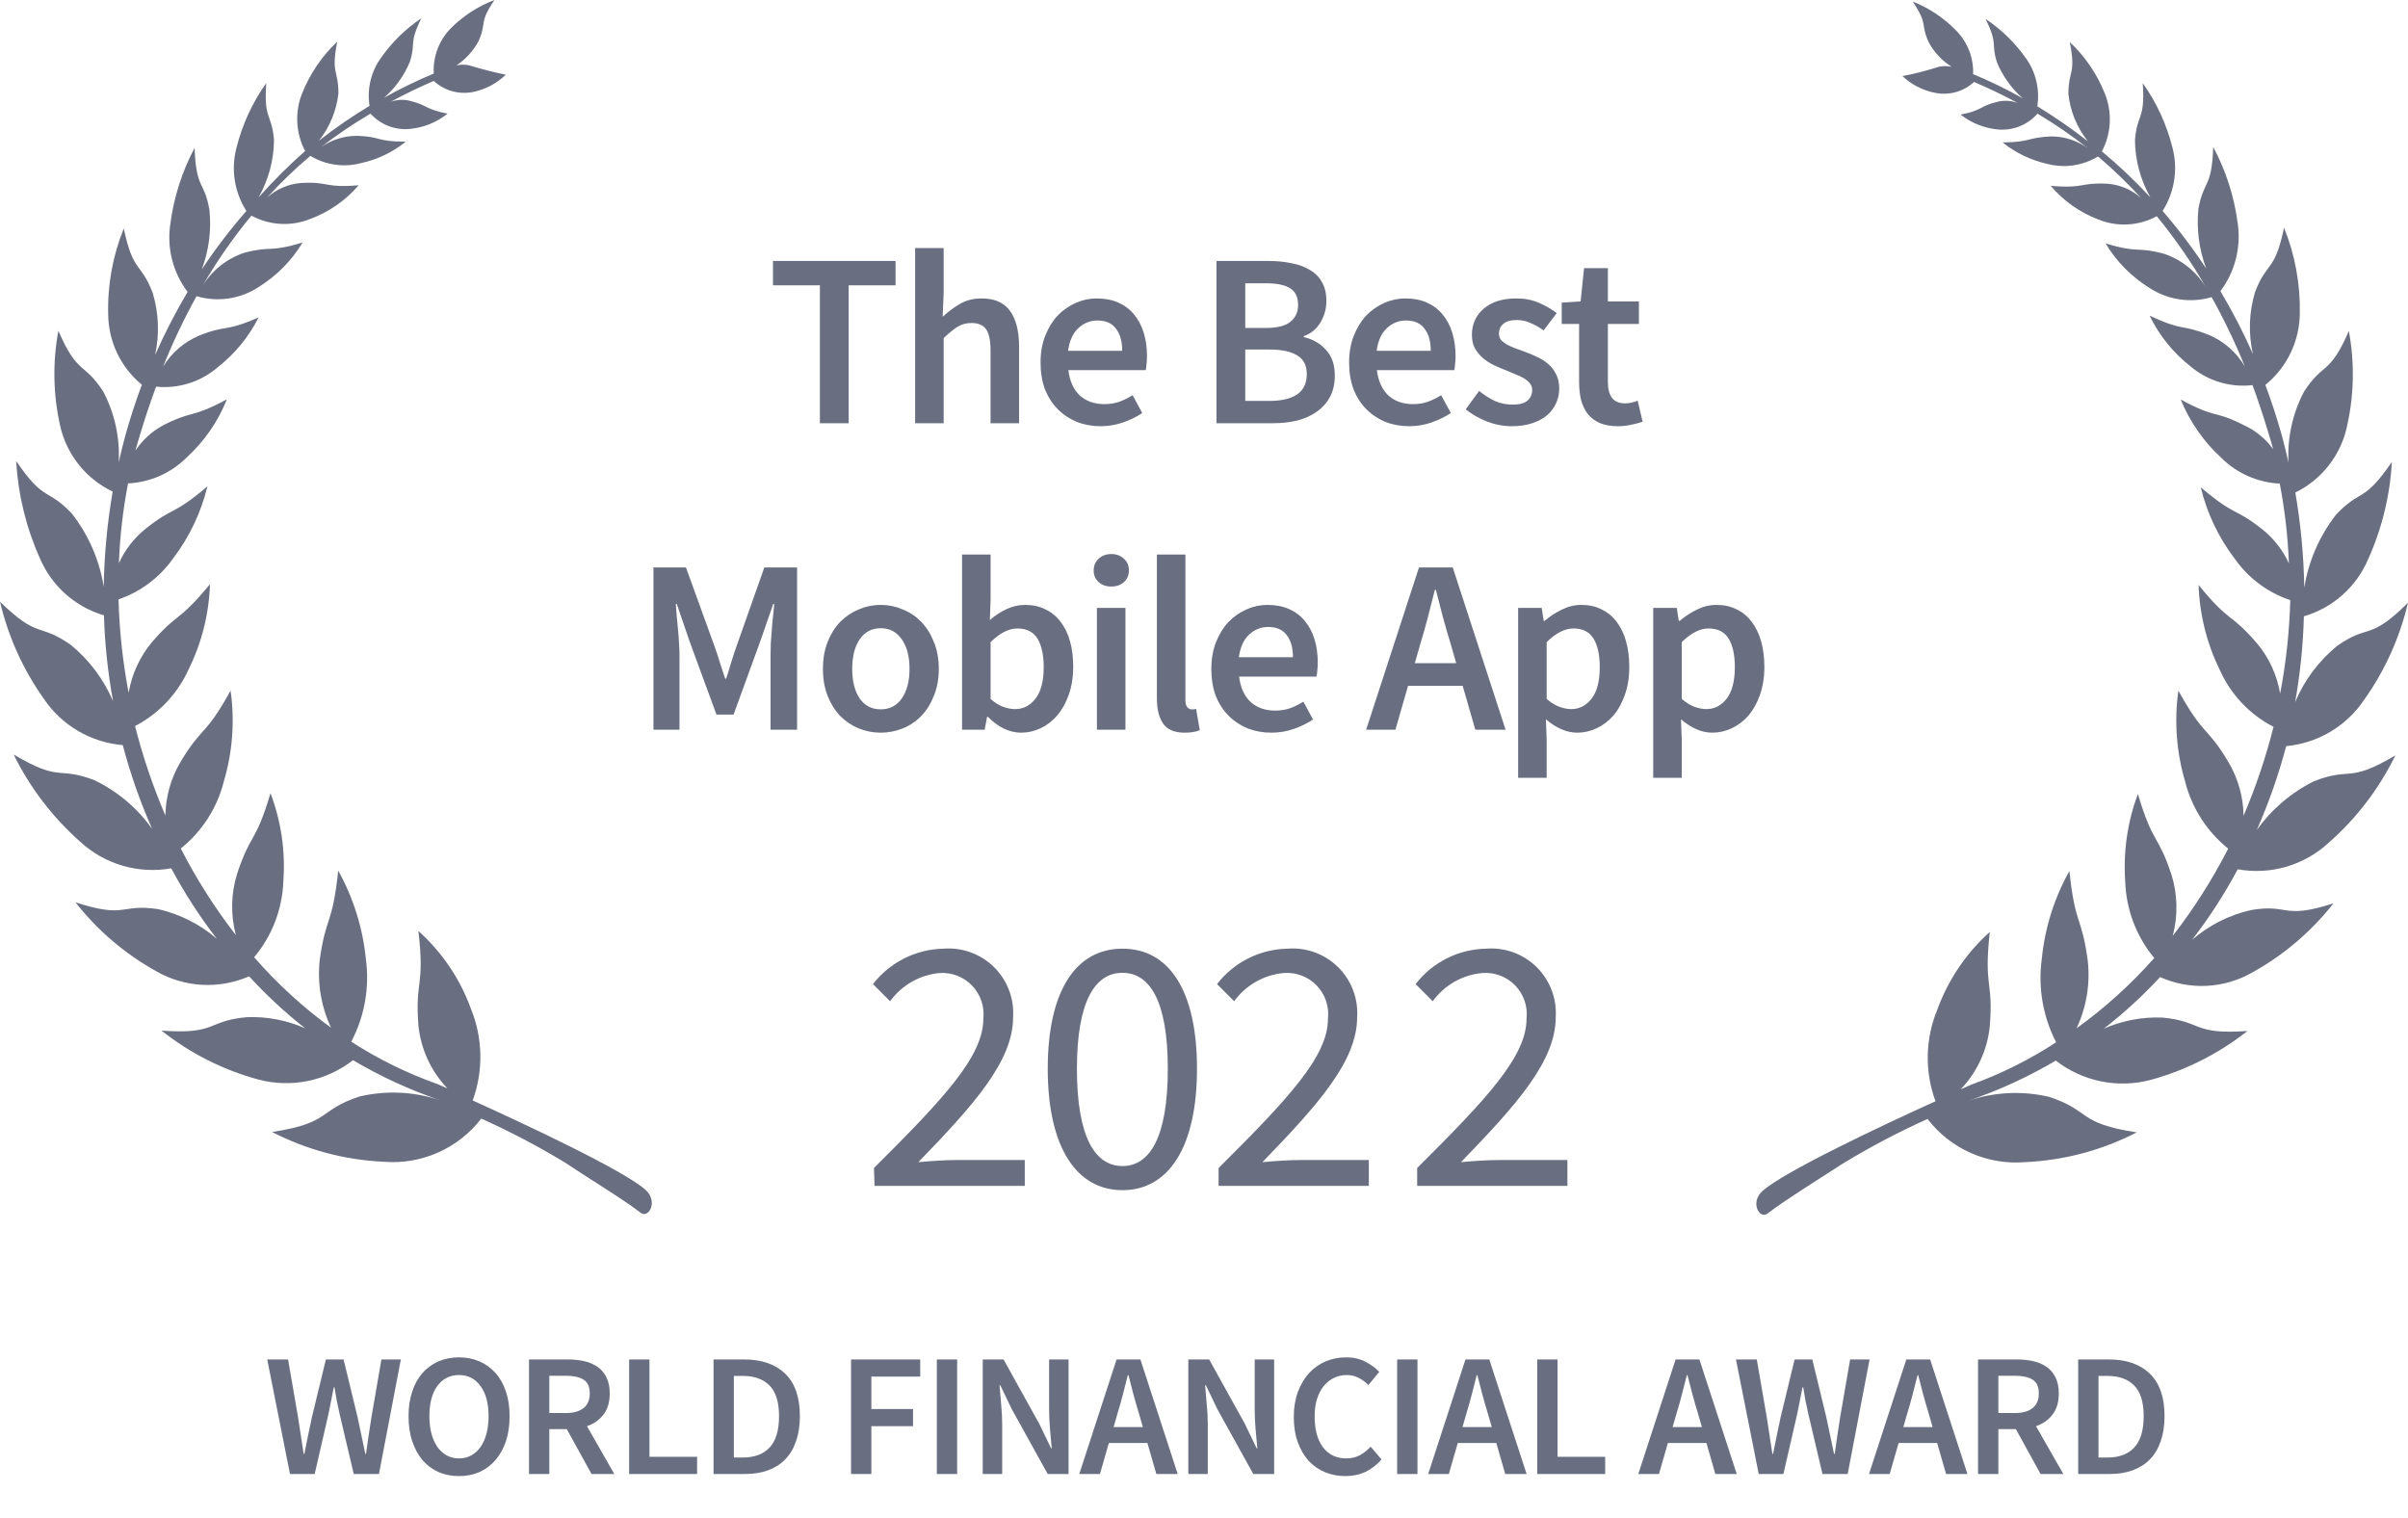 <svg width="165" height="104" viewBox="0 0 165 104" fill="none" xmlns="http://www.w3.org/2000/svg">
<path d="M59.885 80.033C64.685 75.259 67.379 72.379 67.379 69.806C67.424 69.396 67.38 68.981 67.248 68.59C67.116 68.199 66.9 67.842 66.615 67.543C66.331 67.244 65.984 67.012 65.6 66.861C65.216 66.711 64.804 66.646 64.392 66.672C63.72 66.733 63.069 66.936 62.482 67.27C61.896 67.604 61.387 68.059 60.992 68.606L59.818 67.432C60.391 66.693 61.122 66.092 61.957 65.672C62.792 65.252 63.711 65.024 64.645 65.005C65.278 64.954 65.915 65.04 66.512 65.257C67.109 65.474 67.652 65.816 68.105 66.261C68.558 66.707 68.909 67.244 69.136 67.837C69.363 68.43 69.459 69.065 69.419 69.699C69.419 72.699 66.752 75.686 62.925 79.633C63.792 79.553 64.765 79.487 65.592 79.487H70.219V81.26H59.925L59.885 80.033Z" fill="#6A6E81"/>
<path d="M71.793 73.233C71.793 67.899 73.713 65.005 76.913 65.005C80.113 65.005 82.02 67.885 82.02 73.233C82.02 78.58 80.087 81.553 76.913 81.553C73.74 81.553 71.793 78.58 71.793 73.233ZM80.02 73.233C80.02 68.552 78.767 66.659 76.913 66.659C75.06 66.659 73.793 68.552 73.793 73.233C73.793 77.913 75.033 79.9 76.913 79.9C78.793 79.9 80.02 77.913 80.02 73.233Z" fill="#6A6E81"/>
<path d="M83.5 80.033C88.301 75.259 90.994 72.379 90.994 69.805C91.041 69.392 90.995 68.973 90.861 68.579C90.727 68.185 90.507 67.826 90.218 67.526C89.929 67.227 89.577 66.995 89.188 66.848C88.799 66.7 88.382 66.64 87.967 66.672C87.295 66.733 86.644 66.936 86.057 67.27C85.471 67.603 84.963 68.059 84.567 68.605L83.394 67.432C83.965 66.692 84.695 66.089 85.531 65.669C86.366 65.249 87.286 65.022 88.221 65.005C88.854 64.954 89.49 65.04 90.087 65.257C90.684 65.473 91.227 65.816 91.68 66.261C92.133 66.706 92.485 67.244 92.711 67.837C92.938 68.43 93.035 69.065 92.994 69.699C92.994 72.699 90.327 75.686 86.501 79.633C87.367 79.553 88.341 79.486 89.167 79.486H93.794V81.26H83.5V80.033Z" fill="#6A6E81"/>
<path d="M97.107 80.033C101.907 75.259 104.601 72.379 104.601 69.805C104.647 69.392 104.602 68.973 104.467 68.579C104.333 68.185 104.114 67.826 103.825 67.526C103.535 67.227 103.184 66.995 102.795 66.848C102.406 66.7 101.989 66.64 101.574 66.672C100.902 66.733 100.25 66.936 99.664 67.27C99.077 67.603 98.569 68.059 98.173 68.605L97 67.432C97.571 66.692 98.302 66.089 99.137 65.669C99.973 65.249 100.892 65.022 101.827 65.005C102.46 64.954 103.097 65.04 103.693 65.257C104.29 65.473 104.834 65.816 105.286 66.261C105.739 66.706 106.091 67.244 106.318 67.837C106.545 68.43 106.641 69.065 106.601 69.699C106.601 72.699 103.934 75.686 100.107 79.633C100.974 79.553 101.947 79.486 102.774 79.486H107.401V81.26H97.107V80.033Z" fill="#6A6E81"/>
<path fill-rule="evenodd" clip-rule="evenodd" d="M132.077 76.673C132.854 77.683 133.87 78.483 135.035 79C136.199 79.517 137.475 79.735 138.745 79.633C141.418 79.515 144.033 78.819 146.412 77.593C142.318 76.966 143.305 76.126 140.438 75.166C138.602 74.73 136.68 74.817 134.891 75.419C136.972 74.712 138.974 73.792 140.865 72.673C141.769 73.375 142.822 73.86 143.943 74.092C145.064 74.323 146.224 74.293 147.332 74.006C149.758 73.346 152.026 72.203 153.999 70.646C150.172 70.912 150.932 69.979 148.159 69.726C146.785 69.672 145.417 69.932 144.158 70.486C145.537 69.414 146.825 68.233 148.012 66.952C149.021 67.403 150.122 67.609 151.226 67.551C152.329 67.493 153.403 67.173 154.359 66.619C156.5 65.43 158.382 63.825 159.893 61.898C156.346 63.045 156.879 61.898 154.212 62.365C152.734 62.706 151.361 63.401 150.212 64.392C151.384 62.872 152.428 61.258 153.332 59.565C154.44 59.764 155.579 59.705 156.659 59.39C157.74 59.075 158.732 58.514 159.56 57.751C161.465 56.078 163.019 54.043 164.133 51.764C160.84 53.711 161.146 52.524 158.573 53.524C157.007 54.301 155.656 55.45 154.639 56.871C155.46 55.012 156.134 53.09 156.653 51.124C157.721 51.026 158.753 50.692 159.676 50.145C160.598 49.599 161.388 48.853 161.986 47.964C163.414 45.958 164.437 43.694 165 41.297C162.333 43.964 162.333 42.71 160.146 44.257C158.885 45.286 157.895 46.609 157.266 48.111C157.612 46.168 157.813 44.203 157.866 42.23C158.843 41.946 159.745 41.448 160.506 40.772C161.267 40.096 161.868 39.26 162.267 38.323C163.216 36.22 163.768 33.96 163.893 31.656C161.933 34.523 161.773 33.456 160.066 35.27C158.932 36.726 158.184 38.447 157.893 40.27C157.856 38.084 157.651 35.904 157.279 33.749C158.189 33.304 158.983 32.654 159.6 31.852C160.218 31.049 160.642 30.115 160.84 29.122C161.308 27.005 161.344 24.814 160.946 22.682C159.613 25.749 159.2 24.789 157.879 26.829C157.089 28.325 156.721 30.007 156.813 31.696C156.679 31.096 156.533 30.509 156.373 29.909C156.039 28.696 155.653 27.522 155.226 26.376C155.953 25.785 156.542 25.042 156.949 24.198C157.357 23.355 157.575 22.432 157.586 21.495C157.629 19.478 157.261 17.473 156.506 15.601C155.866 18.682 155.333 17.881 154.519 20.015C154.105 21.392 154.054 22.853 154.372 24.255C153.718 22.776 152.975 21.337 152.146 19.948C152.641 19.292 153 18.544 153.204 17.747C153.408 16.951 153.451 16.122 153.332 15.308C153.094 13.474 152.525 11.698 151.652 10.068C151.559 12.934 151.012 12.281 150.639 14.308C150.501 15.695 150.683 17.096 151.172 18.402C150.265 17.021 149.267 15.703 148.185 14.455C148.589 13.82 148.858 13.108 148.975 12.365C149.092 11.622 149.055 10.863 148.865 10.134C148.468 8.54 147.776 7.034 146.825 5.694C146.999 8.254 146.439 7.747 146.292 9.601C146.305 10.976 146.667 12.325 147.345 13.521C146.308 12.401 145.199 11.35 144.025 10.374C144.347 9.762 144.531 9.086 144.564 8.395C144.596 7.704 144.476 7.014 144.212 6.374C143.679 5.05 142.864 3.858 141.825 2.88C142.265 5.12 141.731 4.774 141.731 6.454C141.861 7.634 142.324 8.753 143.065 9.681C141.957 8.815 140.799 8.013 139.598 7.281C139.69 6.702 139.666 6.111 139.529 5.541C139.392 4.971 139.143 4.434 138.798 3.96C138.053 2.911 137.122 2.007 136.051 1.294C136.944 3.107 136.398 2.894 136.838 4.28C137.229 5.222 137.831 6.061 138.598 6.734C137.499 6.114 136.364 5.561 135.198 5.08C135.221 4.53 135.129 3.98 134.93 3.466C134.73 2.952 134.426 2.485 134.038 2.094C133.199 1.227 132.185 0.549 131.064 0.107C132.144 1.707 131.571 1.64 132.171 2.92C132.539 3.597 133.077 4.167 133.731 4.574C133.441 4.514 133.141 4.514 132.851 4.574C132.034 4.84 131.201 5.054 130.357 5.214C130.98 5.8 131.757 6.198 132.597 6.361C133.069 6.456 133.557 6.438 134.021 6.309C134.484 6.179 134.911 5.941 135.264 5.614C136.291 6.054 137.291 6.534 138.251 7.054C137.825 6.897 137.362 6.865 136.918 6.961C135.584 7.281 135.931 7.534 134.344 7.854C135.068 8.421 135.937 8.772 136.851 8.867C137.364 8.922 137.883 8.853 138.363 8.665C138.844 8.477 139.272 8.176 139.611 7.787C140.813 8.503 141.966 9.296 143.065 10.161C142.325 9.624 141.432 9.339 140.518 9.348C138.878 9.428 139.185 9.734 137.224 9.761C138.117 10.477 139.161 10.979 140.278 11.228C140.862 11.382 141.472 11.417 142.07 11.33C142.668 11.243 143.242 11.036 143.758 10.721C144.806 11.607 145.795 12.56 146.719 13.575C146.075 12.998 145.26 12.651 144.398 12.588C142.505 12.494 142.865 12.934 140.518 12.734C141.394 13.768 142.518 14.561 143.785 15.041C144.427 15.302 145.119 15.417 145.811 15.378C146.502 15.338 147.177 15.146 147.785 14.815C149.065 16.374 150.211 18.038 151.212 19.788C150.561 18.656 149.517 17.802 148.279 17.388C146.332 16.868 146.639 17.388 144.278 16.681C145.017 17.911 146.036 18.948 147.252 19.708C147.877 20.124 148.585 20.397 149.327 20.51C150.068 20.623 150.826 20.572 151.546 20.362C152.402 21.901 153.164 23.49 153.826 25.122C153.265 24.159 152.409 23.402 151.386 22.962C149.425 22.175 149.692 22.749 147.292 21.628C147.957 22.993 148.923 24.188 150.119 25.122C150.7 25.609 151.375 25.973 152.102 26.191C152.829 26.408 153.592 26.476 154.346 26.389C154.728 27.429 155.088 28.509 155.426 29.629C155.546 30.003 155.653 30.389 155.759 30.776C155.238 30.059 154.54 29.489 153.732 29.122C151.692 28.082 151.932 28.736 149.425 27.376C150.047 28.899 150.999 30.265 152.212 31.376C153.282 32.437 154.707 33.064 156.213 33.136C156.56 34.94 156.77 36.768 156.839 38.603C156.431 37.714 155.824 36.929 155.066 36.31C153.052 34.71 153.226 35.456 150.799 33.389C151.228 35.176 152.028 36.852 153.146 38.31C154.077 39.626 155.404 40.612 156.933 41.123C156.875 43.272 156.644 45.413 156.239 47.524C156.026 46.257 155.478 45.069 154.653 44.084C152.812 41.937 152.812 42.75 150.652 40.083C150.717 42.107 151.213 44.093 152.106 45.91C152.855 47.589 154.153 48.962 155.786 49.804C155.261 51.886 154.575 53.923 153.732 55.898C153.714 54.617 153.364 53.364 152.719 52.258C151.199 49.697 151.052 50.551 149.265 47.324C148.972 49.413 149.132 51.542 149.732 53.564C150.192 55.372 151.226 56.982 152.679 58.151C151.602 60.257 150.33 62.258 148.879 64.125C149.248 62.74 149.216 61.279 148.785 59.912C147.852 57.111 147.532 57.898 146.492 54.404C145.772 56.332 145.477 58.393 145.625 60.445C145.696 62.35 146.394 64.179 147.612 65.645C146.023 67.443 144.238 69.057 142.292 70.459C142.974 69.004 143.237 67.388 143.052 65.792C142.638 62.739 142.198 63.485 141.798 59.685C140.755 61.545 140.11 63.602 139.905 65.725C139.64 67.68 139.985 69.668 140.891 71.419C139.068 72.61 137.112 73.585 135.064 74.326L134.344 74.646C135.477 73.466 136.182 71.94 136.344 70.312C136.598 67.152 135.918 67.739 136.344 63.859C134.723 65.312 133.486 67.145 132.744 69.192C131.918 71.192 131.876 73.43 132.624 75.46C128.944 77.126 122.237 80.287 120.77 81.607C119.89 82.393 120.57 83.58 121.116 83.153C122.197 82.3 125.117 80.487 126.277 79.727C128.146 78.591 130.083 77.571 132.077 76.673V76.673Z" fill="#6A6E81"/>
<path fill-rule="evenodd" clip-rule="evenodd" d="M38.736 79.673C39.87 80.447 42.817 82.247 43.897 83.1C44.43 83.527 45.124 82.34 44.244 81.54C42.764 80.207 36.07 77.073 32.389 75.406C33.131 73.37 33.088 71.132 32.269 69.126C31.528 67.078 30.291 65.246 28.669 63.792C29.122 67.672 28.429 67.099 28.669 70.259C28.833 71.88 29.532 73.4 30.656 74.579L29.949 74.273C27.884 73.539 25.91 72.568 24.069 71.379C24.986 69.636 25.336 67.65 25.069 65.699C24.857 63.577 24.212 61.521 23.175 59.658C22.775 63.459 22.335 62.712 21.909 65.765C21.735 67.358 22.003 68.968 22.682 70.419C20.75 69.013 18.983 67.394 17.415 65.592C18.645 64.126 19.349 62.291 19.415 60.378C19.566 58.329 19.265 56.272 18.535 54.351C17.495 57.845 17.201 57.018 16.255 59.845C15.824 61.217 15.792 62.682 16.161 64.072C14.719 62.217 13.456 60.23 12.388 58.138C13.846 56.973 14.881 55.361 15.335 53.551C15.935 51.533 16.095 49.409 15.801 47.324C14.014 50.551 13.868 49.697 12.348 52.244C11.702 53.35 11.353 54.604 11.334 55.885C10.482 53.897 9.787 51.846 9.254 49.751C10.886 48.9 12.182 47.523 12.934 45.844C13.828 44.032 14.323 42.049 14.388 40.03C12.188 42.697 12.188 41.937 10.387 44.03C9.571 45.02 9.029 46.206 8.814 47.471C8.411 45.359 8.179 43.219 8.121 41.07C9.635 40.551 10.947 39.566 11.868 38.256C12.982 36.791 13.781 35.112 14.214 33.323C11.788 35.389 11.948 34.656 9.947 36.256C9.175 36.884 8.559 37.683 8.147 38.59C8.215 36.754 8.425 34.926 8.774 33.123C10.279 33.051 11.704 32.424 12.774 31.363C13.99 30.256 14.938 28.889 15.548 27.362C13.054 28.696 13.294 28.082 11.241 29.109C10.451 29.523 9.777 30.128 9.281 30.869C9.387 30.483 9.494 30.109 9.614 29.722C9.947 28.616 10.307 27.536 10.694 26.495C11.453 26.573 12.218 26.494 12.945 26.265C13.672 26.035 14.344 25.66 14.921 25.162C16.095 24.245 17.051 23.079 17.721 21.748C15.321 22.802 15.588 22.215 13.628 23.002C12.61 23.437 11.752 24.178 11.174 25.122C11.838 23.467 12.604 21.855 13.468 20.295C14.188 20.508 14.945 20.56 15.688 20.448C16.43 20.334 17.138 20.059 17.762 19.642C18.977 18.881 19.996 17.844 20.735 16.615C18.361 17.335 18.655 16.815 16.735 17.321C15.496 17.735 14.452 18.589 13.801 19.722C14.8 17.978 15.946 16.323 17.228 14.774C17.847 15.111 18.534 15.304 19.237 15.341C19.941 15.378 20.644 15.257 21.295 14.988C22.565 14.514 23.694 13.724 24.575 12.694C22.215 12.894 22.588 12.441 20.682 12.534C19.8 12.591 18.964 12.943 18.308 13.534C19.228 12.517 20.217 11.563 21.268 10.681C21.785 10.993 22.36 11.198 22.958 11.283C23.556 11.368 24.165 11.331 24.749 11.174C25.867 10.931 26.913 10.429 27.802 9.707C25.789 9.707 26.149 9.374 24.522 9.307C23.605 9.294 22.708 9.574 21.962 10.107C23.053 9.262 24.198 8.487 25.389 7.787C25.732 8.168 26.162 8.462 26.642 8.643C27.123 8.824 27.639 8.887 28.149 8.827C29.071 8.728 29.945 8.367 30.669 7.787C29.056 7.467 29.336 7.214 28.082 6.907C27.64 6.797 27.175 6.825 26.749 6.987C27.709 6.467 28.696 5.987 29.722 5.547C30.077 5.873 30.502 6.112 30.965 6.244C31.429 6.376 31.916 6.398 32.389 6.307C33.243 6.138 34.031 5.726 34.656 5.12C33.816 4.947 32.976 4.734 32.163 4.48C31.873 4.414 31.572 4.414 31.283 4.48C31.91 4.058 32.427 3.491 32.789 2.827C33.376 1.493 32.789 1.6 33.883 0C32.755 0.428 31.732 1.091 30.883 1.947C30.485 2.354 30.176 2.839 29.977 3.371C29.777 3.904 29.69 4.472 29.722 5.04C28.559 5.527 27.423 6.079 26.322 6.694C27.089 6.021 27.691 5.182 28.082 4.24C28.522 2.907 27.976 3.08 28.869 1.253C27.803 1.968 26.876 2.872 26.136 3.92C25.785 4.394 25.533 4.933 25.394 5.505C25.254 6.078 25.23 6.672 25.322 7.254C24.118 7.977 22.96 8.774 21.855 9.641C22.59 8.71 23.052 7.592 23.189 6.414C23.189 4.747 22.669 5.08 23.109 2.854C22.072 3.833 21.258 5.025 20.722 6.347C20.458 6.987 20.337 7.677 20.37 8.368C20.402 9.059 20.586 9.735 20.908 10.348C19.783 11.34 18.718 12.4 17.721 13.521C18.399 12.325 18.762 10.976 18.775 9.601C18.628 7.747 18.068 8.267 18.241 5.694C17.291 7.034 16.599 8.54 16.201 10.134C16.011 10.862 15.973 11.622 16.09 12.365C16.207 13.109 16.477 13.82 16.881 14.454C15.778 15.72 14.758 17.056 13.828 18.455C14.319 17.15 14.497 15.748 14.348 14.361C13.988 12.334 13.441 13.028 13.334 10.134C12.468 11.766 11.903 13.542 11.668 15.375C11.548 16.186 11.592 17.013 11.795 17.808C11.999 18.602 12.359 19.348 12.854 20.002C12.028 21.397 11.284 22.839 10.627 24.322C10.936 22.918 10.88 21.459 10.467 20.082C9.654 17.935 9.134 18.748 8.481 15.655C7.724 17.525 7.36 19.531 7.414 21.548C7.423 22.471 7.634 23.38 8.033 24.211C8.432 25.043 9.008 25.777 9.721 26.362C9.294 27.509 8.907 28.682 8.574 29.896C8.414 30.496 8.267 31.082 8.134 31.683C8.226 29.994 7.857 28.311 7.067 26.816C5.734 24.775 5.334 25.735 4 22.669C3.602 24.801 3.639 26.991 4.107 29.109C4.318 30.098 4.754 31.024 5.38 31.817C6.007 32.611 6.808 33.249 7.721 33.683C7.349 35.837 7.144 38.017 7.107 40.203C6.816 38.38 6.068 36.66 4.934 35.203C3.227 33.389 3.067 34.469 1.107 31.589C1.239 33.892 1.791 36.151 2.734 38.256C3.131 39.191 3.731 40.026 4.489 40.702C5.248 41.377 6.146 41.876 7.121 42.163C7.183 44.136 7.392 46.102 7.747 48.044C7.105 46.546 6.113 45.225 4.854 44.19C2.654 42.644 2.68 43.844 0 41.23C0.563 43.627 1.586 45.891 3.014 47.897C3.621 48.794 4.421 49.543 5.356 50.09C6.29 50.636 7.335 50.967 8.414 51.057C8.931 53.024 9.604 54.946 10.428 56.805C9.419 55.379 8.065 54.233 6.494 53.471C3.92 52.471 4.227 53.658 0.933 51.697C2.052 53.973 3.606 56.007 5.507 57.685C6.335 58.447 7.328 59.007 8.408 59.322C9.488 59.636 10.627 59.697 11.734 59.498C12.639 61.191 13.683 62.805 14.855 64.325C13.706 63.335 12.333 62.639 10.854 62.298C8.187 61.898 8.721 62.978 5.174 61.832C6.685 63.759 8.566 65.364 10.707 66.552C11.667 67.103 12.742 67.421 13.847 67.481C14.951 67.541 16.055 67.342 17.068 66.899C18.249 68.189 19.533 69.379 20.908 70.459C19.65 69.905 18.282 69.645 16.908 69.699C14.134 69.952 14.908 70.899 11.068 70.619C13.037 72.183 15.306 73.326 17.735 73.979C18.841 74.267 19.998 74.296 21.117 74.065C22.236 73.833 23.287 73.348 24.189 72.646C26.08 73.765 28.082 74.686 30.162 75.393C28.374 74.79 26.452 74.702 24.615 75.139C21.735 76.1 22.735 76.94 18.642 77.566C21.02 78.791 23.636 79.487 26.309 79.606C27.579 79.708 28.854 79.49 30.018 78.973C31.183 78.456 32.2 77.656 32.976 76.646C34.956 77.537 36.88 78.548 38.736 79.673V79.673Z" fill="#6A6E81"/>
<path d="M56.18 29V19.548H52.967V17.882H61.365V19.548H58.152V29H56.18ZM62.706 29V16.998H64.661V20.092L64.593 21.707C64.944 21.378 65.329 21.089 65.749 20.84C66.18 20.579 66.684 20.449 67.262 20.449C68.157 20.449 68.809 20.738 69.217 21.316C69.625 21.883 69.829 22.699 69.829 23.764V29H67.874V24.019C67.874 23.328 67.772 22.84 67.568 22.557C67.364 22.274 67.029 22.132 66.565 22.132C66.202 22.132 65.879 22.223 65.596 22.404C65.324 22.574 65.012 22.829 64.661 23.169V29H62.706ZM75.415 29.204C74.837 29.204 74.299 29.108 73.8 28.915C73.302 28.711 72.865 28.422 72.491 28.048C72.117 27.674 71.823 27.221 71.607 26.688C71.403 26.144 71.301 25.526 71.301 24.835C71.301 24.155 71.409 23.543 71.624 22.999C71.84 22.455 72.123 21.996 72.474 21.622C72.837 21.248 73.251 20.959 73.715 20.755C74.18 20.551 74.656 20.449 75.143 20.449C75.71 20.449 76.209 20.545 76.639 20.738C77.07 20.931 77.427 21.203 77.71 21.554C78.005 21.905 78.226 22.325 78.373 22.812C78.521 23.299 78.594 23.832 78.594 24.41C78.594 24.603 78.583 24.784 78.56 24.954C78.549 25.124 78.532 25.26 78.509 25.362H73.205C73.296 26.11 73.557 26.688 73.987 27.096C74.429 27.493 74.99 27.691 75.67 27.691C76.033 27.691 76.367 27.64 76.673 27.538C76.991 27.425 77.302 27.272 77.608 27.079L78.271 28.303C77.875 28.564 77.433 28.779 76.945 28.949C76.458 29.119 75.948 29.204 75.415 29.204ZM73.188 24.036H76.894C76.894 23.39 76.753 22.886 76.469 22.523C76.197 22.149 75.772 21.962 75.194 21.962C74.696 21.962 74.259 22.138 73.885 22.489C73.511 22.84 73.279 23.356 73.188 24.036ZM83.355 29V17.882H86.908C87.486 17.882 88.013 17.933 88.489 18.035C88.976 18.126 89.395 18.279 89.747 18.494C90.109 18.698 90.387 18.976 90.58 19.327C90.784 19.678 90.886 20.109 90.886 20.619C90.886 21.152 90.75 21.645 90.478 22.098C90.206 22.551 89.826 22.863 89.339 23.033V23.101C89.951 23.237 90.455 23.526 90.852 23.968C91.26 24.399 91.464 24.988 91.464 25.736C91.464 26.291 91.356 26.773 91.141 27.181C90.925 27.589 90.625 27.929 90.24 28.201C89.866 28.473 89.418 28.677 88.897 28.813C88.376 28.938 87.809 29 87.197 29H83.355ZM85.327 22.472H86.738C87.52 22.472 88.081 22.33 88.421 22.047C88.772 21.764 88.948 21.384 88.948 20.908C88.948 20.364 88.766 19.979 88.404 19.752C88.041 19.525 87.497 19.412 86.772 19.412H85.327V22.472ZM85.327 27.47H86.993C87.809 27.47 88.438 27.323 88.88 27.028C89.322 26.722 89.543 26.257 89.543 25.634C89.543 25.045 89.328 24.62 88.897 24.359C88.466 24.087 87.832 23.951 86.993 23.951H85.327V27.47ZM96.558 29.204C95.98 29.204 95.442 29.108 94.943 28.915C94.445 28.711 94.008 28.422 93.634 28.048C93.26 27.674 92.966 27.221 92.75 26.688C92.546 26.144 92.444 25.526 92.444 24.835C92.444 24.155 92.552 23.543 92.767 22.999C92.983 22.455 93.266 21.996 93.617 21.622C93.98 21.248 94.394 20.959 94.858 20.755C95.323 20.551 95.799 20.449 96.286 20.449C96.853 20.449 97.352 20.545 97.782 20.738C98.213 20.931 98.57 21.203 98.853 21.554C99.148 21.905 99.369 22.325 99.516 22.812C99.664 23.299 99.737 23.832 99.737 24.41C99.737 24.603 99.726 24.784 99.703 24.954C99.692 25.124 99.675 25.26 99.652 25.362H94.348C94.439 26.11 94.7 26.688 95.13 27.096C95.572 27.493 96.133 27.691 96.813 27.691C97.176 27.691 97.51 27.64 97.816 27.538C98.134 27.425 98.445 27.272 98.751 27.079L99.414 28.303C99.018 28.564 98.576 28.779 98.088 28.949C97.601 29.119 97.091 29.204 96.558 29.204ZM94.331 24.036H98.037C98.037 23.39 97.896 22.886 97.612 22.523C97.34 22.149 96.915 21.962 96.337 21.962C95.839 21.962 95.402 22.138 95.028 22.489C94.654 22.84 94.422 23.356 94.331 24.036ZM103.594 29.204C103.016 29.204 102.443 29.096 101.877 28.881C101.321 28.654 100.84 28.377 100.432 28.048L101.35 26.79C101.724 27.085 102.092 27.317 102.455 27.487C102.829 27.646 103.231 27.725 103.662 27.725C104.115 27.725 104.449 27.634 104.665 27.453C104.88 27.26 104.988 27.017 104.988 26.722C104.988 26.552 104.937 26.405 104.835 26.28C104.733 26.144 104.597 26.025 104.427 25.923C104.257 25.821 104.064 25.73 103.849 25.651C103.633 25.56 103.418 25.47 103.203 25.379C102.931 25.277 102.653 25.158 102.37 25.022C102.086 24.886 101.831 24.722 101.605 24.529C101.389 24.336 101.208 24.115 101.061 23.866C100.925 23.605 100.857 23.299 100.857 22.948C100.857 22.211 101.129 21.611 101.673 21.146C102.217 20.681 102.959 20.449 103.9 20.449C104.478 20.449 104.999 20.551 105.464 20.755C105.928 20.959 106.331 21.191 106.671 21.452L105.77 22.642C105.475 22.427 105.175 22.257 104.869 22.132C104.574 21.996 104.262 21.928 103.934 21.928C103.514 21.928 103.203 22.019 102.999 22.2C102.806 22.37 102.71 22.585 102.71 22.846C102.71 23.016 102.755 23.163 102.846 23.288C102.948 23.401 103.078 23.503 103.237 23.594C103.395 23.685 103.577 23.77 103.781 23.849C103.996 23.928 104.217 24.008 104.444 24.087C104.727 24.189 105.01 24.308 105.294 24.444C105.577 24.569 105.832 24.727 106.059 24.92C106.297 25.113 106.484 25.351 106.62 25.634C106.767 25.906 106.841 26.235 106.841 26.62C106.841 26.983 106.767 27.323 106.62 27.64C106.484 27.946 106.28 28.218 106.008 28.456C105.736 28.683 105.396 28.864 104.988 29C104.58 29.136 104.115 29.204 103.594 29.204ZM110.855 29.204C110.368 29.204 109.954 29.13 109.614 28.983C109.285 28.836 109.013 28.632 108.798 28.371C108.594 28.099 108.441 27.782 108.339 27.419C108.248 27.045 108.203 26.631 108.203 26.178V22.2H107.013V20.738L108.305 20.653L108.543 18.375H110.175V20.653H112.3V22.2H110.175V26.178C110.175 27.153 110.566 27.64 111.348 27.64C111.495 27.64 111.643 27.623 111.79 27.589C111.949 27.555 112.09 27.51 112.215 27.453L112.555 28.898C112.328 28.977 112.068 29.045 111.773 29.102C111.49 29.17 111.184 29.204 110.855 29.204ZM44.776 50V38.882H47.002L48.974 44.322C49.099 44.673 49.218 45.036 49.331 45.41C49.445 45.773 49.564 46.135 49.688 46.498H49.757C49.881 46.135 49.995 45.773 50.096 45.41C50.21 45.036 50.329 44.673 50.453 44.322L52.374 38.882H54.618V50H52.8V44.917C52.8 44.656 52.805 44.373 52.816 44.067C52.839 43.761 52.862 43.455 52.885 43.149C52.907 42.832 52.935 42.526 52.969 42.231C53.004 41.925 53.032 41.642 53.054 41.381H52.986L52.086 43.965L50.267 48.963H49.093L47.258 43.965L46.373 41.381H46.306C46.328 41.642 46.351 41.925 46.373 42.231C46.407 42.526 46.436 42.832 46.459 43.149C46.492 43.455 46.515 43.761 46.526 44.067C46.549 44.373 46.56 44.656 46.56 44.917V50H44.776ZM60.349 50.204C59.828 50.204 59.33 50.108 58.853 49.915C58.377 49.722 57.953 49.439 57.578 49.065C57.216 48.691 56.927 48.232 56.712 47.688C56.496 47.144 56.389 46.526 56.389 45.835C56.389 45.144 56.496 44.526 56.712 43.982C56.927 43.438 57.216 42.979 57.578 42.605C57.953 42.231 58.377 41.948 58.853 41.755C59.33 41.551 59.828 41.449 60.349 41.449C60.871 41.449 61.37 41.551 61.846 41.755C62.333 41.948 62.758 42.231 63.12 42.605C63.483 42.979 63.772 43.438 63.987 43.982C64.214 44.526 64.328 45.144 64.328 45.835C64.328 46.526 64.214 47.144 63.987 47.688C63.772 48.232 63.483 48.691 63.12 49.065C62.758 49.439 62.333 49.722 61.846 49.915C61.37 50.108 60.871 50.204 60.349 50.204ZM60.349 48.606C60.962 48.606 61.443 48.357 61.794 47.858C62.146 47.348 62.322 46.674 62.322 45.835C62.322 44.985 62.146 44.311 61.794 43.812C61.443 43.302 60.962 43.047 60.349 43.047C59.737 43.047 59.256 43.302 58.904 43.812C58.565 44.311 58.395 44.985 58.395 45.835C58.395 46.674 58.565 47.348 58.904 47.858C59.256 48.357 59.737 48.606 60.349 48.606ZM69.969 50.204C69.583 50.204 69.192 50.113 68.796 49.932C68.41 49.739 68.042 49.467 67.691 49.116H67.639L67.469 50H65.922V37.998H67.877V41.092L67.826 42.486C68.178 42.18 68.558 41.931 68.966 41.738C69.385 41.545 69.81 41.449 70.24 41.449C70.762 41.449 71.227 41.551 71.635 41.755C72.043 41.948 72.388 42.231 72.671 42.605C72.955 42.968 73.17 43.41 73.317 43.931C73.465 44.452 73.538 45.036 73.538 45.682C73.538 46.396 73.436 47.036 73.233 47.603C73.04 48.158 72.779 48.629 72.451 49.014C72.122 49.399 71.742 49.694 71.311 49.898C70.881 50.102 70.433 50.204 69.969 50.204ZM69.561 48.589C70.116 48.589 70.581 48.351 70.954 47.875C71.329 47.388 71.516 46.668 71.516 45.716C71.516 44.877 71.374 44.226 71.091 43.761C70.807 43.296 70.348 43.064 69.713 43.064C69.124 43.064 68.512 43.376 67.877 43.999V47.892C68.172 48.153 68.461 48.334 68.745 48.436C69.039 48.538 69.311 48.589 69.561 48.589ZM75.162 50V41.653H77.117V50H75.162ZM76.148 40.191C75.796 40.191 75.507 40.089 75.281 39.885C75.054 39.681 74.941 39.415 74.941 39.086C74.941 38.757 75.054 38.491 75.281 38.287C75.507 38.072 75.796 37.964 76.148 37.964C76.499 37.964 76.788 38.072 77.015 38.287C77.241 38.491 77.355 38.757 77.355 39.086C77.355 39.415 77.241 39.681 77.015 39.885C76.788 40.089 76.499 40.191 76.148 40.191ZM81.175 50.204C80.472 50.204 79.979 49.994 79.696 49.575C79.412 49.156 79.271 48.583 79.271 47.858V37.998H81.226V47.96C81.226 48.198 81.271 48.368 81.362 48.47C81.453 48.561 81.549 48.606 81.651 48.606C81.696 48.606 81.736 48.606 81.77 48.606C81.815 48.606 81.877 48.595 81.957 48.572L82.212 50.034C81.951 50.147 81.606 50.204 81.175 50.204ZM87.116 50.204C86.538 50.204 86 50.108 85.501 49.915C85.002 49.711 84.566 49.422 84.192 49.048C83.818 48.674 83.523 48.221 83.308 47.688C83.104 47.144 83.002 46.526 83.002 45.835C83.002 45.155 83.11 44.543 83.325 43.999C83.54 43.455 83.824 42.996 84.175 42.622C84.538 42.248 84.951 41.959 85.416 41.755C85.881 41.551 86.357 41.449 86.844 41.449C87.411 41.449 87.909 41.545 88.34 41.738C88.771 41.931 89.128 42.203 89.411 42.554C89.706 42.905 89.927 43.325 90.074 43.812C90.221 44.299 90.295 44.832 90.295 45.41C90.295 45.603 90.284 45.784 90.261 45.954C90.25 46.124 90.233 46.26 90.21 46.362H84.906C84.997 47.11 85.257 47.688 85.688 48.096C86.13 48.493 86.691 48.691 87.371 48.691C87.734 48.691 88.068 48.64 88.374 48.538C88.691 48.425 89.003 48.272 89.309 48.079L89.972 49.303C89.575 49.564 89.133 49.779 88.646 49.949C88.159 50.119 87.649 50.204 87.116 50.204ZM84.889 45.036H88.595C88.595 44.39 88.453 43.886 88.17 43.523C87.898 43.149 87.473 42.962 86.895 42.962C86.396 42.962 85.96 43.138 85.586 43.489C85.212 43.84 84.98 44.356 84.889 45.036ZM97.334 44.084L96.943 45.444H99.782L99.391 44.084C99.209 43.495 99.034 42.888 98.864 42.265C98.705 41.642 98.546 41.024 98.388 40.412H98.32C98.161 41.035 98.002 41.659 97.844 42.282C97.685 42.894 97.515 43.495 97.334 44.084ZM93.611 50L97.232 38.882H99.544L103.165 50H101.091L100.224 46.991H96.484L95.617 50H93.611ZM104.025 53.298V41.653H105.64L105.776 42.537H105.844C106.195 42.242 106.586 41.987 107.017 41.772C107.448 41.557 107.895 41.449 108.36 41.449C108.881 41.449 109.34 41.551 109.737 41.755C110.145 41.948 110.491 42.231 110.774 42.605C111.057 42.979 111.273 43.427 111.42 43.948C111.567 44.469 111.641 45.053 111.641 45.699C111.641 46.413 111.539 47.053 111.335 47.62C111.142 48.175 110.882 48.646 110.553 49.031C110.224 49.405 109.845 49.694 109.414 49.898C108.983 50.102 108.536 50.204 108.071 50.204C107.708 50.204 107.346 50.125 106.983 49.966C106.62 49.807 106.269 49.581 105.929 49.286L105.98 50.68V53.298H104.025ZM107.663 48.589C108.218 48.589 108.683 48.351 109.057 47.875C109.431 47.388 109.618 46.668 109.618 45.716C109.618 44.877 109.476 44.226 109.193 43.761C108.91 43.296 108.451 43.064 107.816 43.064C107.227 43.064 106.615 43.376 105.98 43.999V47.892C106.286 48.153 106.581 48.334 106.864 48.436C107.147 48.538 107.414 48.589 107.663 48.589ZM113.281 53.298V41.653H114.896L115.032 42.537H115.1C115.451 42.242 115.842 41.987 116.273 41.772C116.703 41.557 117.151 41.449 117.616 41.449C118.137 41.449 118.596 41.551 118.993 41.755C119.401 41.948 119.746 42.231 120.03 42.605C120.313 42.979 120.528 43.427 120.676 43.948C120.823 44.469 120.897 45.053 120.897 45.699C120.897 46.413 120.795 47.053 120.591 47.62C120.398 48.175 120.137 48.646 119.809 49.031C119.48 49.405 119.1 49.694 118.67 49.898C118.239 50.102 117.791 50.204 117.327 50.204C116.964 50.204 116.601 50.125 116.239 49.966C115.876 49.807 115.525 49.581 115.185 49.286L115.236 50.68V53.298H113.281ZM116.919 48.589C117.474 48.589 117.939 48.351 118.313 47.875C118.687 47.388 118.874 46.668 118.874 45.716C118.874 44.877 118.732 44.226 118.449 43.761C118.165 43.296 117.706 43.064 117.072 43.064C116.482 43.064 115.87 43.376 115.236 43.999V47.892C115.542 48.153 115.836 48.334 116.12 48.436C116.403 48.538 116.669 48.589 116.919 48.589Z" fill="#6A6E81"/>
<path d="M19.871 101L18.311 93.152H19.739L20.423 97.112C20.487 97.536 20.551 97.956 20.615 98.372C20.679 98.788 20.743 99.204 20.807 99.62H20.855C20.943 99.204 21.027 98.788 21.107 98.372C21.195 97.948 21.283 97.528 21.371 97.112L22.331 93.152H23.543L24.503 97.112C24.591 97.52 24.679 97.936 24.767 98.36C24.855 98.776 24.943 99.196 25.031 99.62H25.079C25.143 99.196 25.203 98.776 25.259 98.36C25.323 97.944 25.387 97.528 25.451 97.112L26.135 93.152H27.467L25.967 101H24.239L23.267 96.872C23.203 96.568 23.139 96.268 23.075 95.972C23.019 95.668 22.967 95.364 22.919 95.06H22.871C22.815 95.364 22.755 95.668 22.691 95.972C22.635 96.268 22.575 96.568 22.511 96.872L21.563 101H19.871ZM31.45 101.144C30.938 101.144 30.47 101.052 30.046 100.868C29.622 100.676 29.258 100.404 28.954 100.052C28.65 99.692 28.414 99.26 28.246 98.756C28.078 98.252 27.994 97.68 27.994 97.04C27.994 96.408 28.078 95.844 28.246 95.348C28.414 94.844 28.65 94.42 28.954 94.076C29.258 93.732 29.622 93.468 30.046 93.284C30.47 93.1 30.938 93.008 31.45 93.008C31.962 93.008 32.43 93.1 32.854 93.284C33.278 93.468 33.642 93.732 33.946 94.076C34.258 94.42 34.498 94.844 34.666 95.348C34.834 95.844 34.918 96.408 34.918 97.04C34.918 97.68 34.834 98.252 34.666 98.756C34.498 99.26 34.258 99.692 33.946 100.052C33.642 100.404 33.278 100.676 32.854 100.868C32.43 101.052 31.962 101.144 31.45 101.144ZM31.45 99.932C31.762 99.932 32.042 99.864 32.29 99.728C32.538 99.592 32.75 99.4 32.926 99.152C33.102 98.896 33.238 98.592 33.334 98.24C33.43 97.88 33.478 97.48 33.478 97.04C33.478 96.16 33.294 95.472 32.926 94.976C32.566 94.472 32.074 94.22 31.45 94.22C30.826 94.22 30.33 94.472 29.962 94.976C29.602 95.472 29.422 96.16 29.422 97.04C29.422 97.48 29.47 97.88 29.566 98.24C29.662 98.592 29.798 98.896 29.974 99.152C30.15 99.4 30.362 99.592 30.61 99.728C30.858 99.864 31.138 99.932 31.45 99.932ZM36.248 101V93.152H38.9C39.308 93.152 39.688 93.192 40.04 93.272C40.392 93.352 40.696 93.484 40.952 93.668C41.208 93.844 41.408 94.08 41.552 94.376C41.704 94.672 41.78 95.04 41.78 95.48C41.78 96.08 41.636 96.564 41.348 96.932C41.068 97.3 40.692 97.564 40.22 97.724L42.092 101H40.532L38.84 97.928H37.64V101H36.248ZM37.64 96.824H38.756C39.292 96.824 39.7 96.712 39.98 96.488C40.268 96.264 40.412 95.928 40.412 95.48C40.412 95.024 40.268 94.708 39.98 94.532C39.7 94.356 39.292 94.268 38.756 94.268H37.64V96.824ZM43.11 101V93.152H44.502V99.824H47.766V101H43.11ZM48.893 101V93.152H50.993C52.193 93.152 53.129 93.476 53.801 94.124C54.473 94.772 54.809 95.744 54.809 97.04C54.809 97.688 54.721 98.26 54.545 98.756C54.377 99.252 54.129 99.668 53.801 100.004C53.481 100.332 53.089 100.58 52.625 100.748C52.169 100.916 51.649 101 51.065 101H48.893ZM50.285 99.872H50.897C51.697 99.872 52.309 99.644 52.733 99.188C53.165 98.724 53.381 98.008 53.381 97.04C53.381 96.08 53.165 95.38 52.733 94.94C52.301 94.5 51.689 94.28 50.897 94.28H50.285V99.872ZM58.315 101V93.152H63.055V94.328H59.707V96.548H62.563V97.724H59.707V101H58.315ZM64.193 101V93.152H65.585V101H64.193ZM67.339 101V93.152H68.767L71.215 97.568L72.019 99.236H72.067C72.035 98.828 71.995 98.392 71.947 97.928C71.907 97.456 71.887 97 71.887 96.56V93.152H73.219V101H71.791L69.343 96.584L68.539 94.916H68.491C68.523 95.332 68.559 95.768 68.599 96.224C68.647 96.68 68.671 97.128 68.671 97.568V101H67.339ZM76.582 96.824L76.306 97.784H78.31L78.034 96.824C77.906 96.408 77.782 95.98 77.662 95.54C77.55 95.1 77.438 94.664 77.326 94.232H77.278C77.166 94.672 77.054 95.112 76.942 95.552C76.83 95.984 76.71 96.408 76.582 96.824ZM73.954 101L76.51 93.152H78.142L80.698 101H79.234L78.622 98.876H75.982L75.37 101H73.954ZM81.426 101V93.152H82.854L85.302 97.568L86.106 99.236H86.154C86.122 98.828 86.082 98.392 86.034 97.928C85.994 97.456 85.974 97 85.974 96.56V93.152H87.306V101H85.878L83.43 96.584L82.626 94.916H82.578C82.61 95.332 82.646 95.768 82.686 96.224C82.734 96.68 82.758 97.128 82.758 97.568V101H81.426ZM92.193 101.144C91.697 101.144 91.233 101.056 90.801 100.88C90.369 100.704 89.993 100.444 89.673 100.1C89.361 99.756 89.113 99.332 88.929 98.828C88.745 98.324 88.653 97.748 88.653 97.1C88.653 96.46 88.745 95.888 88.929 95.384C89.121 94.872 89.377 94.44 89.697 94.088C90.025 93.736 90.405 93.468 90.837 93.284C91.277 93.1 91.745 93.008 92.241 93.008C92.737 93.008 93.177 93.108 93.561 93.308C93.945 93.508 94.261 93.74 94.509 94.004L93.765 94.904C93.557 94.696 93.333 94.532 93.093 94.412C92.853 94.284 92.581 94.22 92.277 94.22C91.957 94.22 91.661 94.288 91.389 94.424C91.125 94.552 90.893 94.74 90.693 94.988C90.501 95.228 90.349 95.524 90.237 95.876C90.133 96.228 90.081 96.624 90.081 97.064C90.081 97.96 90.273 98.664 90.657 99.176C91.049 99.68 91.577 99.932 92.241 99.932C92.593 99.932 92.905 99.86 93.177 99.716C93.449 99.564 93.697 99.368 93.921 99.128L94.665 100.004C94.345 100.372 93.977 100.656 93.561 100.856C93.153 101.048 92.697 101.144 92.193 101.144ZM95.735 101V93.152H97.127V101H95.735ZM100.489 96.824L100.213 97.784H102.217L101.941 96.824C101.813 96.408 101.689 95.98 101.569 95.54C101.457 95.1 101.345 94.664 101.233 94.232H101.185C101.073 94.672 100.961 95.112 100.849 95.552C100.737 95.984 100.617 96.408 100.489 96.824ZM97.862 101L100.417 93.152H102.049L104.605 101H103.141L102.529 98.876H99.889L99.278 101H97.862ZM105.333 101V93.152H106.725V99.824H109.989V101H105.333ZM114.887 96.824L114.611 97.784H116.615L116.339 96.824C116.211 96.408 116.087 95.98 115.967 95.54C115.855 95.1 115.743 94.664 115.631 94.232H115.583C115.471 94.672 115.359 95.112 115.247 95.552C115.135 95.984 115.015 96.408 114.887 96.824ZM112.259 101L114.815 93.152H116.447L119.003 101H117.539L116.927 98.876H114.287L113.675 101H112.259ZM120.51 101L118.95 93.152H120.378L121.062 97.112C121.126 97.536 121.19 97.956 121.254 98.372C121.318 98.788 121.382 99.204 121.446 99.62H121.494C121.582 99.204 121.666 98.788 121.746 98.372C121.834 97.948 121.922 97.528 122.01 97.112L122.97 93.152H124.182L125.142 97.112C125.23 97.52 125.318 97.936 125.406 98.36C125.494 98.776 125.582 99.196 125.67 99.62H125.718C125.782 99.196 125.842 98.776 125.898 98.36C125.962 97.944 126.026 97.528 126.09 97.112L126.774 93.152H128.106L126.606 101H124.878L123.906 96.872C123.842 96.568 123.778 96.268 123.714 95.972C123.658 95.668 123.606 95.364 123.558 95.06H123.51C123.454 95.364 123.394 95.668 123.33 95.972C123.274 96.268 123.214 96.568 123.15 96.872L122.202 101H120.51ZM130.696 96.824L130.42 97.784H132.424L132.148 96.824C132.02 96.408 131.896 95.98 131.776 95.54C131.664 95.1 131.552 94.664 131.44 94.232H131.392C131.28 94.672 131.168 95.112 131.056 95.552C130.944 95.984 130.824 96.408 130.696 96.824ZM128.068 101L130.624 93.152H132.256L134.812 101H133.348L132.736 98.876H130.096L129.484 101H128.068ZM135.539 101V93.152H138.191C138.599 93.152 138.979 93.192 139.331 93.272C139.683 93.352 139.987 93.484 140.243 93.668C140.499 93.844 140.699 94.08 140.843 94.376C140.995 94.672 141.071 95.04 141.071 95.48C141.071 96.08 140.927 96.564 140.639 96.932C140.359 97.3 139.983 97.564 139.511 97.724L141.383 101H139.823L138.131 97.928H136.931V101H135.539ZM136.931 96.824H138.047C138.583 96.824 138.991 96.712 139.271 96.488C139.559 96.264 139.703 95.928 139.703 95.48C139.703 95.024 139.559 94.708 139.271 94.532C138.991 94.356 138.583 94.268 138.047 94.268H136.931V96.824ZM142.401 101V93.152H144.501C145.701 93.152 146.637 93.476 147.309 94.124C147.981 94.772 148.317 95.744 148.317 97.04C148.317 97.688 148.229 98.26 148.053 98.756C147.885 99.252 147.637 99.668 147.309 100.004C146.989 100.332 146.597 100.58 146.133 100.748C145.677 100.916 145.157 101 144.573 101H142.401ZM143.793 99.872H144.405C145.205 99.872 145.817 99.644 146.241 99.188C146.673 98.724 146.889 98.008 146.889 97.04C146.889 96.08 146.673 95.38 146.241 94.94C145.809 94.5 145.197 94.28 144.405 94.28H143.793V99.872Z" fill="#6A6E81"/>
</svg>
